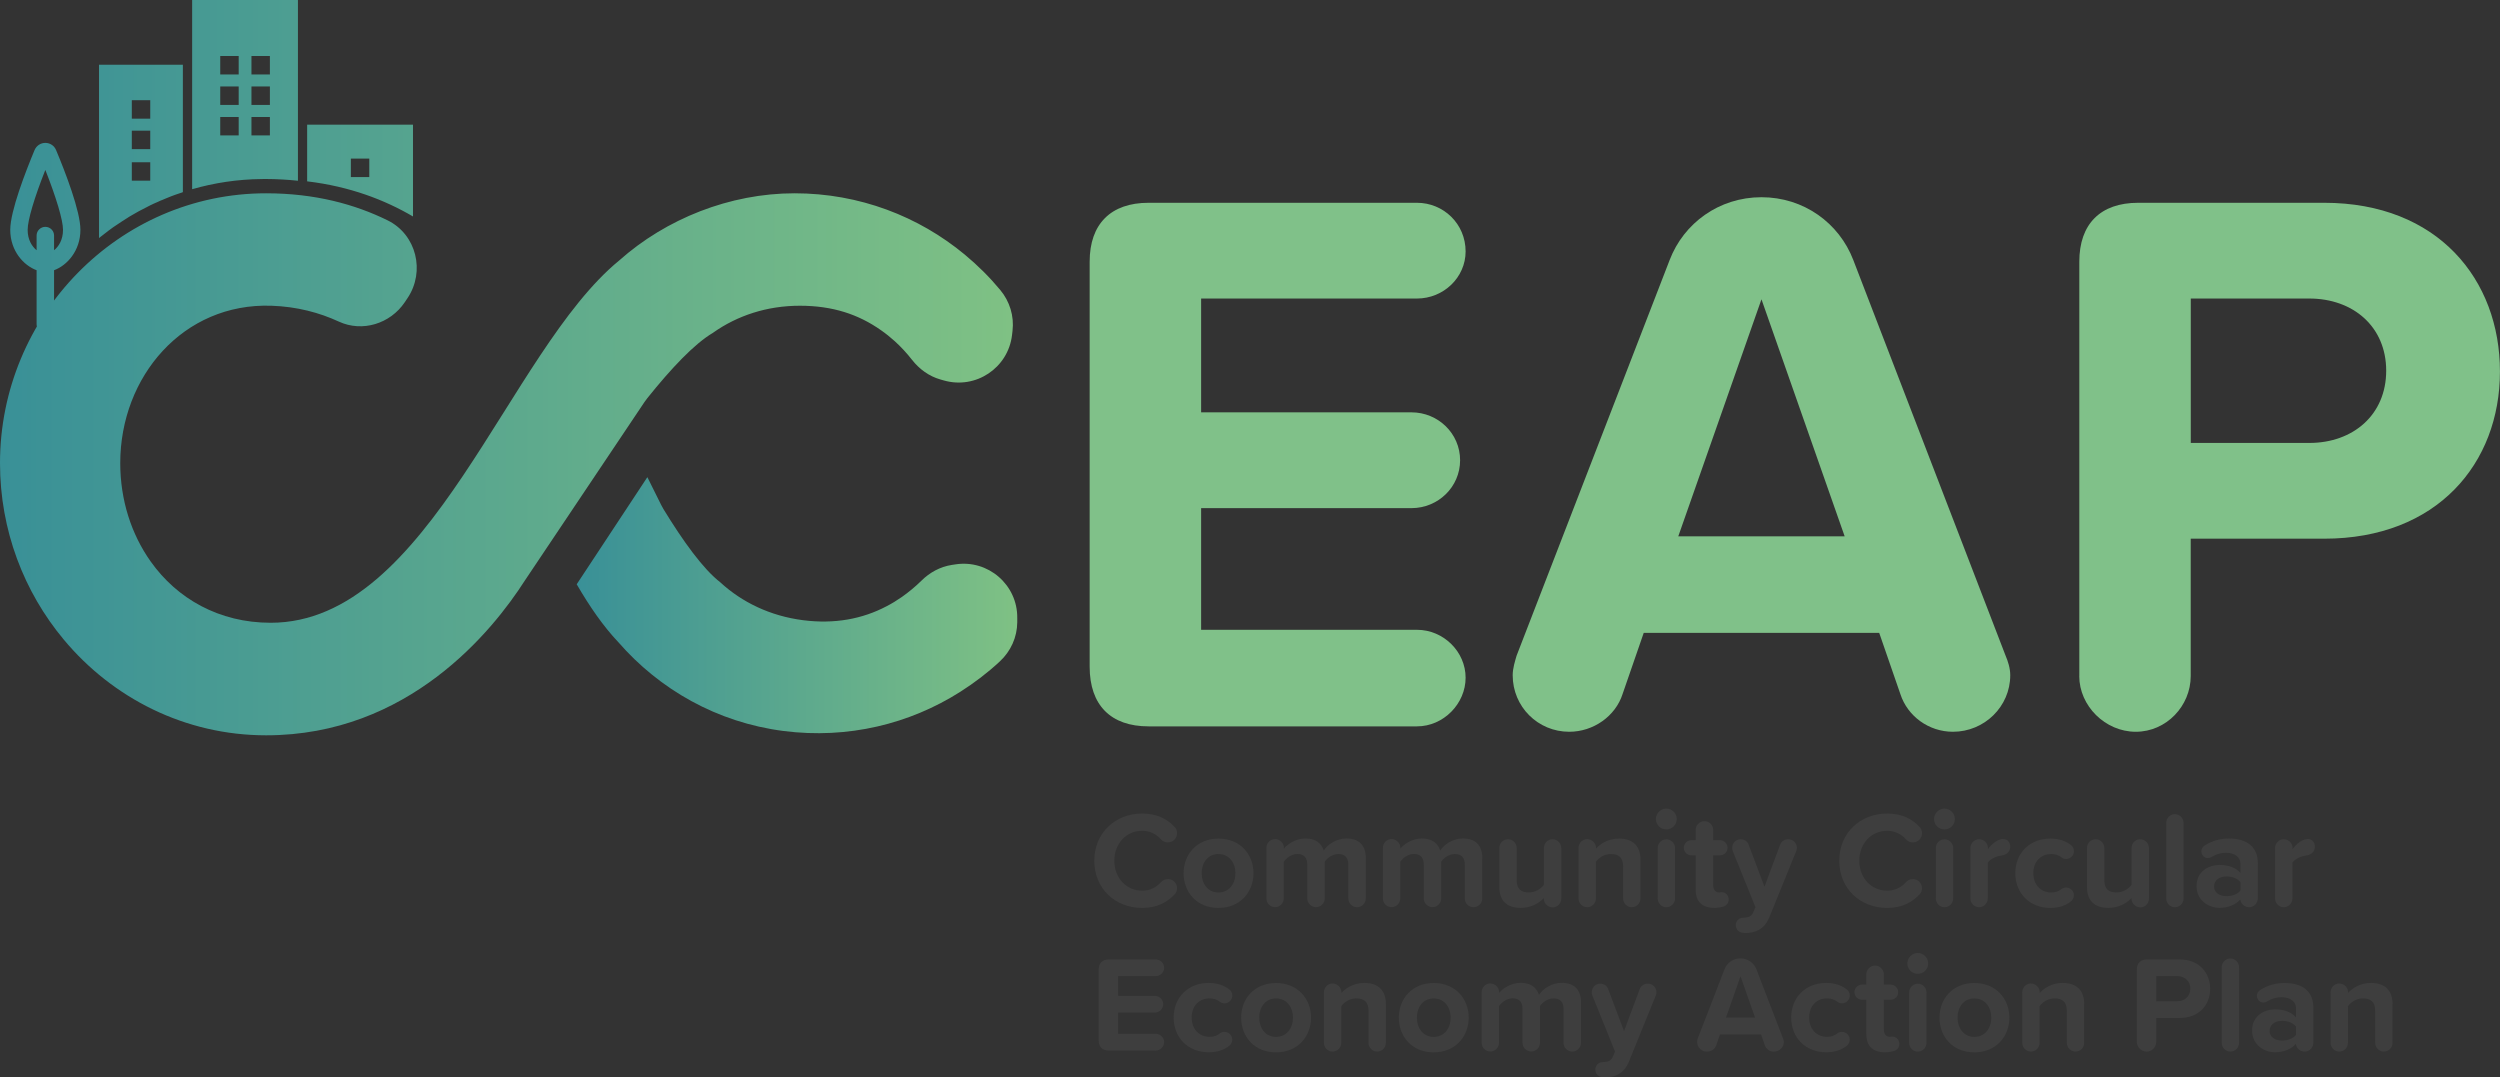 <?xml version="1.0" encoding="UTF-8"?>
<svg id="Layer_1" data-name="Layer 1" xmlns="http://www.w3.org/2000/svg" xmlns:xlink="http://www.w3.org/1999/xlink" viewBox="0 0 458.24 197.5">
  <rect x="0" y="0" width="458.24" height="197.5" fill="#333333" stroke="none"/>
  <defs>
    <style>
      .cls-1 {
        fill: #035c9f;
      }

      .cls-2 {
        fill: #fff;
      }

      .cls-3 {
        fill: #80c189;
      }

      .cls-4 {
        fill: #3e3e3e;
      }

      .cls-5 {
        fill: url(#New_Gradient_Swatch_1);
      }

      .cls-6 {
        fill: url(#New_Gradient_Swatch_1-2);
      }
    </style>
    <linearGradient id="New_Gradient_Swatch_1" data-name="New Gradient Swatch 1" x1="0" y1="67.39" x2="185.66" y2="67.39" gradientUnits="userSpaceOnUse">
      <stop offset="0" stop-color="#399097"/>
      <stop offset="1" stop-color="#7fc184"/>
    </linearGradient>
    <linearGradient id="New_Gradient_Swatch_1-2" data-name="New Gradient Swatch 1" x1="105.71" y1="110.92" x2="186.48" y2="110.92" xlink:href="#New_Gradient_Swatch_1"/>
  </defs>
  <polygon class="cls-1" points="171.18 103.75 171.2 103.75 171.18 103.72 171.18 103.75"/>
  <polygon class="cls-2" points="171.2 103.75 171.18 103.75 171.18 103.72 171.2 103.75"/>
  <path class="cls-5" d="m40.37,21.44h3.38v3.38h-3.38v-3.38Zm5.72,0h3.38v3.38h-3.38v-3.38Zm-5.72-5.59h3.38v3.38h-3.38v-3.38Zm5.72,0h3.38v3.38h-3.38v-3.38Zm-5.72-5.58h3.38v3.38h-3.38v-3.38Zm5.72,0h3.38v3.38h-3.38v-3.38ZM35.22,0v34.68c4.04-1.16,8.31-1.82,12.72-1.86.19-.01.38-.01.57-.01h.27c2.01.01,3.96.12,5.83.32V0h-19.4Zm78.28,47.74c-20.47,16.76-34.65,66.41-63.89,66.41-9.45,0-17.17-4.42-21.99-11.23-3.56-5.01-5.58-11.29-5.58-18.03,0-15.87,11.55-29.4,27.71-28.85,4.69.16,8.79,1.26,12.36,2.91,4.3,1.99,9.43.39,12.08-3.55l.51-.76c3.28-4.89,1.63-11.65-3.65-14.25-5.97-2.94-13.32-4.96-22.27-4.96C21.74,35.43,0,57.87,0,84.89c0,12.31,4.4,23.62,11.7,32.36,8.93,10.7,22.2,17.53,37.08,17.53,26.09,0,41.49-19.11,47.41-28.35l21.92-32.71c.16-.24.34-.48.52-.71,4.33-5.41,8.64-10.01,12.08-12.02l.03-.03c4.4-3.1,9.82-4.92,15.87-4.92s10.76,1.6,14.86,4.48c.88.61,1.74,1.3,2.57,2.05,1.13,1.03,2.18,2.17,3.15,3.41,1.33,1.69,3.1,2.98,5.16,3.57l.63.18c5.85,1.69,11.81-2.27,12.52-8.31l.09-.77c.32-2.71-.51-5.42-2.26-7.51-1.96-2.36-4.14-4.52-6.49-6.47-8.44-7-19.31-11.24-31.2-11.24s-23.56,4.68-32.14,12.31M5.07,42.12c0-1.76,1.21-5.85,3.24-10.97,2.02,5.12,3.24,9.22,3.24,10.97,0,1.87-.81,3.07-1.64,3.75v-2.7c0-.88-.72-1.59-1.6-1.59s-1.6.72-1.6,1.59v2.7c-.83-.69-1.64-1.88-1.64-3.75m1.27-14.62c-1.66,3.99-4.46,11.2-4.46,14.62,0,3.88,2.47,6.55,4.83,7.41v9.92c0,.89.72,1.6,1.6,1.6s1.6-.71,1.6-1.6v-9.92c2.36-.86,4.83-3.54,4.83-7.41,0-3.42-2.79-10.63-4.46-14.61-.33-.8-1.1-1.32-1.97-1.32s-1.63.52-1.97,1.31m17.82,2.24h3.38v3.38h-3.38v-3.38Zm0-5.79h3.38v3.38h-3.38v-3.38Zm0-5.58h3.38v3.38h-3.38v-3.38Zm-6.01-6.5v31.76c.57-.46,1.15-.91,1.74-1.35.28-.22.58-.42.86-.63.51-.35,1.02-.7,1.53-1.02.39-.26.79-.52,1.19-.76.05-.03.1-.07.14-.1.53-.32,1.06-.62,1.6-.92.08-.05.17-.09.25-.14l2.07-1.07c.47-.23.94-.45,1.43-.65.28-.14.57-.27.88-.38.25-.11.49-.21.74-.31.54-.23,1.08-.43,1.63-.63.35-.12.71-.25,1.07-.36.08-.04.17-.07.24-.09V11.87h-15.39Zm46.16,17.2h3.38v3.38h-3.38v-3.38Zm-8.01-6.22v10.39c7.8.93,14.2,3.39,19.4,6.44v-16.83h-19.4Z"/>
  <path class="cls-6" d="m105.71,107.1c2.37,4.08,4.87,7.7,7.61,10.59,7.54,8.67,18.09,14.73,30.31,16.3,11.8,1.51,23.12-1.3,32.38-7.18,2.58-1.64,5.03-3.5,7.26-5.58,2.01-1.86,3.17-4.45,3.19-7.17v-.77c.08-6.08-5.34-10.78-11.35-9.84l-.66.1c-2.12.33-4.04,1.38-5.57,2.9-1.12,1.1-2.32,2.09-3.57,2.97-.92.64-1.86,1.22-2.8,1.7-4.43,2.34-9.55,3.3-15.31,2.56-6.01-.77-11.15-3.27-15.12-6.89l-.02-.03c-3.16-2.43-6.85-7.55-10.46-13.46-.15-.26-.3-.52-.42-.77l-2.52-5.07-12.96,19.65Z"/>
  <polygon class="cls-2" points="312.17 111.8 312.15 111.8 312.15 111.77 312.17 111.8"/>
  <g>
    <path class="cls-3" d="m199.73,122.19V47.96c0-6.91,3.88-10.79,10.79-10.79h49.2c4.89,0,8.92,3.88,8.92,8.92,0,4.75-4.03,8.63-8.92,8.63h-39.56v20.86h38.55c4.89,0,8.92,3.88,8.92,8.78s-4.03,8.78-8.92,8.78h-38.55v22.3h39.56c4.89,0,8.92,4.03,8.92,8.78s-4.03,8.92-8.92,8.92h-49.2c-6.91,0-10.79-3.88-10.79-10.93Z"/>
    <path class="cls-3" d="m368.47,123.77c0,5.75-4.75,10.36-10.5,10.36-4.46,0-8.34-2.88-9.64-6.91l-3.88-11.22h-43.16l-3.88,11.22c-1.29,4.03-5.32,6.91-9.78,6.91-5.75,0-10.36-4.6-10.36-10.36,0-1.29.43-2.59.72-3.6l28.05-72.51c2.59-6.76,9.06-11.51,16.83-11.51s14.24,4.75,16.83,11.51l27.91,72.51c.43,1.01.86,2.3.86,3.6Zm-30.35-25.46l-15.25-43.45-15.25,43.45h30.5Z"/>
    <path class="cls-3" d="m381.13,123.92V47.96c0-6.91,3.88-10.79,10.79-10.79h34.09c20.86,0,32.22,14.1,32.22,30.93s-11.51,30.64-32.22,30.64h-24.46v25.18c0,5.47-4.46,10.21-10.07,10.21s-10.36-4.75-10.36-10.21Zm42.15-69.2h-21.72v26.47h21.72c8.06,0,14.1-5.18,14.1-13.24s-6.04-13.23-14.1-13.23Z"/>
  </g>
  <g>
    <path class="cls-4" d="m200.58,157.77c0-5.14,3.89-8.65,8.77-8.65,2.76,0,4.64,1.03,5.97,2.48.28.28.43.7.43,1.13,0,.93-.75,1.68-1.68,1.68-.5,0-.95-.2-1.28-.58-.83-.93-2.03-1.55-3.43-1.55-2.91,0-5.11,2.33-5.11,5.49s2.21,5.49,5.11,5.49c1.4,0,2.61-.6,3.46-1.58.3-.33.75-.55,1.25-.55.93,0,1.68.75,1.68,1.68,0,.43-.15.83-.43,1.1-1.33,1.45-3.21,2.51-5.97,2.51-4.89,0-8.77-3.51-8.77-8.65Z"/>
    <path class="cls-4" d="m216.95,160.05c0-3.43,2.41-6.34,6.39-6.34s6.42,2.91,6.42,6.34-2.41,6.37-6.42,6.37-6.39-2.91-6.39-6.37Zm9.5,0c0-1.88-1.13-3.51-3.11-3.51s-3.08,1.63-3.08,3.51,1.1,3.54,3.08,3.54,3.11-1.63,3.11-3.54Z"/>
    <path class="cls-4" d="m250.34,157.37v7.32c0,.88-.73,1.6-1.6,1.6s-1.6-.73-1.6-1.6v-6.22c0-1.13-.5-1.93-1.81-1.93-1.13,0-2.06.75-2.51,1.4v6.74c0,.88-.73,1.6-1.6,1.6s-1.6-.73-1.6-1.6v-6.22c0-1.13-.5-1.93-1.8-1.93-1.1,0-2.03.75-2.51,1.43v6.72c0,.88-.73,1.6-1.58,1.6-.9,0-1.6-.73-1.6-1.6v-9.25c0-.9.7-1.63,1.58-1.63s1.63.73,1.63,1.63v.12c.53-.73,2.11-1.86,3.94-1.86s2.91.83,3.36,2.21c.7-1.1,2.31-2.21,4.16-2.21,2.23,0,3.56,1.18,3.56,3.66Z"/>
    <path class="cls-4" d="m271.69,157.37v7.32c0,.88-.73,1.6-1.6,1.6s-1.6-.73-1.6-1.6v-6.22c0-1.13-.5-1.93-1.81-1.93-1.13,0-2.06.75-2.51,1.4v6.74c0,.88-.73,1.6-1.6,1.6s-1.6-.73-1.6-1.6v-6.22c0-1.13-.5-1.93-1.8-1.93-1.1,0-2.03.75-2.51,1.43v6.72c0,.88-.73,1.6-1.58,1.6-.9,0-1.6-.73-1.6-1.6v-9.25c0-.9.7-1.63,1.58-1.63s1.63.73,1.63,1.63v.12c.53-.73,2.11-1.86,3.94-1.86s2.91.83,3.36,2.21c.7-1.1,2.31-2.21,4.16-2.21,2.23,0,3.56,1.18,3.56,3.66Z"/>
    <path class="cls-4" d="m286.18,155.44v9.25c0,.9-.7,1.63-1.58,1.63s-1.63-.73-1.63-1.63v-.08c-.83.9-2.26,1.8-4.24,1.8-2.66,0-3.91-1.45-3.91-3.81v-7.17c0-.88.7-1.6,1.6-1.6.85,0,1.58.73,1.58,1.6v5.92c0,1.68.88,2.23,2.23,2.23,1.23,0,2.21-.68,2.76-1.38v-6.77c0-.88.7-1.6,1.58-1.6s1.6.73,1.6,1.6Z"/>
    <path class="cls-4" d="m300.69,157.57v7.12c0,.88-.7,1.6-1.6,1.6-.85,0-1.58-.73-1.58-1.6v-5.89c0-1.68-.88-2.26-2.23-2.26-1.25,0-2.23.7-2.76,1.43v6.72c0,.88-.73,1.6-1.58,1.6-.9,0-1.6-.73-1.6-1.6v-9.25c0-.9.7-1.63,1.58-1.63s1.63.73,1.63,1.63v.1c.78-.88,2.23-1.83,4.21-1.83,2.66,0,3.94,1.5,3.94,3.86Z"/>
    <path class="cls-4" d="m303.52,150.12c0-1.05.88-1.91,1.91-1.91s1.91.85,1.91,1.91-.85,1.91-1.91,1.91-1.91-.85-1.91-1.91Zm.33,14.57v-9.25c0-.88.7-1.6,1.6-1.6.85,0,1.58.73,1.58,1.6v9.25c0,.88-.73,1.6-1.6,1.6s-1.58-.73-1.58-1.6Z"/>
    <path class="cls-4" d="m316.85,164.91c0,.63-.4,1.08-.95,1.25-.43.15-.98.25-1.66.25-2.23,0-3.43-1.15-3.43-3.31v-6.32h-.78c-.78,0-1.4-.63-1.4-1.38s.63-1.4,1.4-1.4h.78v-1.88c0-.88.73-1.6,1.63-1.6.85,0,1.58.73,1.58,1.6v1.88h1.25c.75,0,1.38.63,1.38,1.4s-.63,1.38-1.38,1.38h-1.25v5.47c0,.75.38,1.33,1.08,1.33.23,0,.38-.05.53-.05.75.05,1.23.63,1.23,1.38Z"/>
    <path class="cls-4" d="m319.51,168.22c.05,0,.1-.02.15-.02.83-.03,1.35-.23,1.66-.88l.45-1.03-4.16-10.3c-.08-.18-.1-.38-.1-.58,0-.88.68-1.58,1.55-1.58.65,0,1.25.38,1.45.98l2.91,7.72,2.88-7.72c.23-.6.83-.98,1.48-.98.9,0,1.58.7,1.58,1.58,0,.2-.05.43-.12.6l-4.91,12.08c-.9,2.26-2.58,2.91-4.39,2.93-.1,0-.23,0-.35-.03-.85-.03-1.43-.65-1.43-1.43s.63-1.33,1.35-1.35Z"/>
    <path class="cls-4" d="m337.13,157.77c0-5.14,3.89-8.65,8.77-8.65,2.76,0,4.64,1.03,5.97,2.48.28.28.43.7.43,1.13,0,.93-.75,1.68-1.68,1.68-.5,0-.95-.2-1.28-.58-.83-.93-2.03-1.55-3.43-1.55-2.91,0-5.11,2.33-5.11,5.49s2.21,5.49,5.11,5.49c1.4,0,2.61-.6,3.46-1.58.3-.33.75-.55,1.25-.55.93,0,1.68.75,1.68,1.68,0,.43-.15.83-.43,1.1-1.33,1.45-3.21,2.51-5.97,2.51-4.89,0-8.77-3.51-8.77-8.65Z"/>
    <path class="cls-4" d="m354.5,150.12c0-1.05.88-1.91,1.91-1.91s1.91.85,1.91,1.91-.85,1.91-1.91,1.91-1.91-.85-1.91-1.91Zm.33,14.57v-9.25c0-.88.7-1.6,1.6-1.6.85,0,1.58.73,1.58,1.6v9.25c0,.88-.73,1.6-1.6,1.6s-1.58-.73-1.58-1.6Z"/>
    <path class="cls-4" d="m368.46,155.21c0,.78-.5,1.43-1.5,1.58-.83.1-2.08.55-2.61,1.33v6.57c0,.88-.73,1.6-1.58,1.6-.9,0-1.6-.73-1.6-1.6v-9.23c0-.9.7-1.63,1.58-1.63s1.63.7,1.63,1.6l-.02.23c.53-.73,1.25-1.4,1.98-1.68.3-.13.53-.2.8-.2.85,0,1.33.65,1.33,1.43Z"/>
    <path class="cls-4" d="m375.83,153.71c1.61,0,2.78.45,3.69,1.13.38.25.63.7.63,1.18,0,.78-.65,1.43-1.43,1.43-.33,0-.6-.1-.83-.28-.55-.43-1.18-.63-1.91-.63-1.93,0-3.28,1.4-3.28,3.51s1.35,3.54,3.28,3.54c.73,0,1.35-.2,1.88-.63.23-.17.53-.28.83-.28.8,0,1.45.63,1.45,1.43,0,.48-.25.93-.63,1.18-.9.68-2.08,1.13-3.69,1.13-3.74,0-6.42-2.63-6.42-6.37s2.68-6.34,6.42-6.34Z"/>
    <path class="cls-4" d="m393.9,155.44v9.25c0,.9-.7,1.63-1.58,1.63s-1.63-.73-1.63-1.63v-.08c-.83.9-2.26,1.8-4.24,1.8-2.66,0-3.91-1.45-3.91-3.81v-7.17c0-.88.7-1.6,1.6-1.6.85,0,1.58.73,1.58,1.6v5.92c0,1.68.88,2.23,2.23,2.23,1.23,0,2.21-.68,2.76-1.38v-6.77c0-.88.7-1.6,1.58-1.6s1.6.73,1.6,1.6Z"/>
    <path class="cls-4" d="m397.06,164.69v-13.86c0-.88.7-1.6,1.6-1.6.85,0,1.58.73,1.58,1.6v13.86c0,.88-.73,1.6-1.58,1.6-.9,0-1.6-.73-1.6-1.6Z"/>
    <path class="cls-4" d="m413.85,158.29v6.34c0,.9-.7,1.66-1.6,1.66-.8,0-1.5-.6-1.61-1.43-.8.95-2.23,1.55-3.81,1.55-1.93,0-4.21-1.3-4.21-4.01s2.28-3.86,4.21-3.86c1.6,0,3.03.5,3.84,1.48v-1.68c0-1.23-1.05-2.03-2.66-2.03-.95,0-1.8.25-2.68.8-.18.1-.4.17-.63.17-.65,0-1.2-.55-1.2-1.23,0-.45.25-.85.58-1.05,1.38-.9,2.93-1.3,4.49-1.3,2.76,0,5.29,1.1,5.29,4.59Zm-3.18,4.91v-1.5c-.53-.7-1.53-1.05-2.56-1.05-1.25,0-2.28.65-2.28,1.83s1.03,1.78,2.28,1.78c1.03,0,2.03-.35,2.56-1.05Z"/>
    <path class="cls-4" d="m424.3,155.21c0,.78-.5,1.43-1.5,1.58-.83.1-2.08.55-2.61,1.33v6.57c0,.88-.73,1.6-1.58,1.6-.9,0-1.6-.73-1.6-1.6v-9.23c0-.9.7-1.63,1.58-1.63s1.63.7,1.63,1.6l-.02.23c.53-.73,1.25-1.4,1.98-1.68.3-.13.53-.2.8-.2.85,0,1.33.65,1.33,1.43Z"/>
  </g>
  <g>
    <path class="cls-4" d="m201.38,190.68v-12.94c0-1.2.68-1.88,1.88-1.88h8.57c.85,0,1.55.68,1.55,1.55,0,.83-.7,1.5-1.55,1.5h-6.89v3.63h6.72c.85,0,1.55.68,1.55,1.53s-.7,1.53-1.55,1.53h-6.72v3.89h6.89c.85,0,1.55.7,1.55,1.53s-.7,1.55-1.55,1.55h-8.57c-1.2,0-1.88-.68-1.88-1.91Z"/>
    <path class="cls-4" d="m221.56,180.17c1.61,0,2.78.45,3.69,1.13.38.25.63.7.63,1.18,0,.78-.65,1.43-1.43,1.43-.33,0-.6-.1-.83-.28-.55-.43-1.18-.63-1.91-.63-1.93,0-3.28,1.4-3.28,3.51s1.35,3.54,3.28,3.54c.73,0,1.35-.2,1.88-.63.23-.17.53-.28.83-.28.8,0,1.45.63,1.45,1.43,0,.48-.25.93-.63,1.18-.9.68-2.08,1.13-3.69,1.13-3.74,0-6.42-2.63-6.42-6.37s2.68-6.34,6.42-6.34Z"/>
    <path class="cls-4" d="m227.5,186.52c0-3.43,2.41-6.34,6.39-6.34s6.42,2.91,6.42,6.34-2.41,6.37-6.42,6.37-6.39-2.91-6.39-6.37Zm9.5,0c0-1.88-1.13-3.51-3.11-3.51s-3.08,1.63-3.08,3.51,1.1,3.54,3.08,3.54,3.11-1.63,3.11-3.54Z"/>
    <path class="cls-4" d="m254.02,184.03v7.12c0,.88-.7,1.6-1.6,1.6-.85,0-1.58-.73-1.58-1.6v-5.89c0-1.68-.88-2.26-2.23-2.26-1.25,0-2.23.7-2.76,1.43v6.72c0,.88-.73,1.6-1.58,1.6-.9,0-1.6-.73-1.6-1.6v-9.25c0-.9.7-1.63,1.58-1.63s1.63.73,1.63,1.63v.1c.78-.88,2.23-1.83,4.21-1.83,2.66,0,3.94,1.5,3.94,3.86Z"/>
    <path class="cls-4" d="m256.4,186.52c0-3.43,2.41-6.34,6.39-6.34s6.42,2.91,6.42,6.34-2.41,6.37-6.42,6.37-6.39-2.91-6.39-6.37Zm9.5,0c0-1.88-1.13-3.51-3.11-3.51s-3.08,1.63-3.08,3.51,1.1,3.54,3.08,3.54,3.11-1.63,3.11-3.54Z"/>
    <path class="cls-4" d="m289.79,183.83v7.32c0,.88-.73,1.6-1.6,1.6s-1.6-.73-1.6-1.6v-6.22c0-1.13-.5-1.93-1.81-1.93-1.13,0-2.06.75-2.51,1.4v6.74c0,.88-.73,1.6-1.6,1.6s-1.6-.73-1.6-1.6v-6.22c0-1.13-.5-1.93-1.8-1.93-1.1,0-2.03.75-2.51,1.43v6.72c0,.88-.73,1.6-1.58,1.6-.9,0-1.6-.73-1.6-1.6v-9.25c0-.9.7-1.63,1.58-1.63s1.63.73,1.63,1.63v.12c.53-.73,2.11-1.86,3.94-1.86s2.91.83,3.36,2.21c.7-1.1,2.31-2.21,4.16-2.21,2.23,0,3.56,1.18,3.56,3.66Z"/>
    <path class="cls-4" d="m293.77,194.69c.05,0,.1-.02.15-.02.83-.03,1.35-.23,1.66-.88l.45-1.03-4.16-10.3c-.08-.18-.1-.38-.1-.58,0-.88.68-1.58,1.55-1.58.65,0,1.25.38,1.45.98l2.91,7.72,2.88-7.72c.23-.6.83-.98,1.48-.98.9,0,1.58.7,1.58,1.58,0,.2-.05.43-.12.6l-4.91,12.08c-.9,2.26-2.58,2.91-4.39,2.93-.1,0-.23,0-.35-.03-.85-.03-1.43-.65-1.43-1.43s.63-1.33,1.35-1.35Z"/>
    <path class="cls-4" d="m326.98,190.95c0,1-.83,1.81-1.83,1.81-.78,0-1.45-.5-1.68-1.2l-.68-1.96h-7.52l-.68,1.96c-.23.7-.93,1.2-1.71,1.2-1,0-1.8-.8-1.8-1.81,0-.23.08-.45.12-.63l4.89-12.64c.45-1.18,1.58-2.01,2.93-2.01s2.48.83,2.93,2.01l4.86,12.64c.08.17.15.4.15.63Zm-5.29-4.44l-2.66-7.57-2.66,7.57h5.31Z"/>
    <path class="cls-4" d="m334.75,180.17c1.6,0,2.78.45,3.68,1.13.38.25.63.7.63,1.18,0,.78-.65,1.43-1.43,1.43-.33,0-.6-.1-.83-.28-.55-.43-1.18-.63-1.91-.63-1.93,0-3.28,1.4-3.28,3.51s1.35,3.54,3.28,3.54c.73,0,1.35-.2,1.88-.63.23-.17.53-.28.83-.28.8,0,1.45.63,1.45,1.43,0,.48-.25.93-.63,1.18-.9.68-2.08,1.13-3.68,1.13-3.74,0-6.42-2.63-6.42-6.37s2.68-6.34,6.42-6.34Z"/>
    <path class="cls-4" d="m348.13,191.38c0,.63-.4,1.08-.95,1.25-.43.15-.98.25-1.66.25-2.23,0-3.43-1.15-3.43-3.31v-6.32h-.78c-.78,0-1.4-.63-1.4-1.38s.63-1.4,1.4-1.4h.78v-1.88c0-.88.73-1.6,1.63-1.6.85,0,1.58.73,1.58,1.6v1.88h1.25c.75,0,1.38.63,1.38,1.4s-.63,1.38-1.38,1.38h-1.25v5.47c0,.75.38,1.33,1.08,1.33.23,0,.38-.05.53-.05.75.05,1.23.63,1.23,1.38Z"/>
    <path class="cls-4" d="m349.61,176.59c0-1.05.88-1.91,1.91-1.91s1.91.85,1.91,1.91-.85,1.91-1.91,1.91-1.91-.85-1.91-1.91Zm.33,14.57v-9.25c0-.88.7-1.6,1.6-1.6.85,0,1.58.73,1.58,1.6v9.25c0,.88-.73,1.6-1.6,1.6s-1.58-.73-1.58-1.6Z"/>
    <path class="cls-4" d="m355.5,186.52c0-3.43,2.41-6.34,6.39-6.34s6.42,2.91,6.42,6.34-2.41,6.37-6.42,6.37-6.39-2.91-6.39-6.37Zm9.5,0c0-1.88-1.13-3.51-3.11-3.51s-3.08,1.63-3.08,3.51,1.1,3.54,3.08,3.54,3.11-1.63,3.11-3.54Z"/>
    <path class="cls-4" d="m382.02,184.03v7.12c0,.88-.7,1.6-1.6,1.6-.85,0-1.58-.73-1.58-1.6v-5.89c0-1.68-.88-2.26-2.23-2.26-1.25,0-2.23.7-2.76,1.43v6.72c0,.88-.73,1.6-1.58,1.6-.9,0-1.6-.73-1.6-1.6v-9.25c0-.9.7-1.63,1.58-1.63s1.63.73,1.63,1.63v.1c.78-.88,2.23-1.83,4.21-1.83,2.66,0,3.94,1.5,3.94,3.86Z"/>
    <path class="cls-4" d="m391.67,190.98v-13.24c0-1.2.68-1.88,1.88-1.88h5.94c3.63,0,5.62,2.46,5.62,5.39s-2,5.34-5.62,5.34h-4.26v4.39c0,.95-.78,1.78-1.75,1.78s-1.81-.83-1.81-1.78Zm7.35-12.06h-3.79v4.61h3.79c1.4,0,2.46-.9,2.46-2.31s-1.05-2.31-2.46-2.31Z"/>
    <path class="cls-4" d="m407.23,191.15v-13.86c0-.88.7-1.6,1.6-1.6.85,0,1.58.73,1.58,1.6v13.86c0,.88-.73,1.6-1.58,1.6-.9,0-1.6-.73-1.6-1.6Z"/>
    <path class="cls-4" d="m424.03,184.76v6.34c0,.9-.7,1.66-1.61,1.66-.8,0-1.5-.6-1.6-1.43-.8.95-2.23,1.55-3.81,1.55-1.93,0-4.21-1.3-4.21-4.01s2.28-3.86,4.21-3.86c1.6,0,3.03.5,3.84,1.48v-1.68c0-1.23-1.05-2.03-2.66-2.03-.95,0-1.8.25-2.68.8-.18.1-.4.18-.63.18-.65,0-1.2-.55-1.2-1.23,0-.45.25-.85.58-1.05,1.38-.9,2.93-1.3,4.49-1.3,2.76,0,5.29,1.1,5.29,4.59Zm-3.18,4.91v-1.5c-.53-.7-1.53-1.05-2.56-1.05-1.25,0-2.28.65-2.28,1.83s1.03,1.78,2.28,1.78c1.03,0,2.03-.35,2.56-1.05Z"/>
    <path class="cls-4" d="m438.54,184.03v7.12c0,.88-.7,1.6-1.6,1.6-.85,0-1.58-.73-1.58-1.6v-5.89c0-1.68-.88-2.26-2.23-2.26-1.25,0-2.23.7-2.76,1.43v6.72c0,.88-.73,1.6-1.58,1.6-.9,0-1.6-.73-1.6-1.6v-9.25c0-.9.7-1.63,1.58-1.63s1.63.73,1.63,1.63v.1c.78-.88,2.23-1.83,4.21-1.83,2.66,0,3.94,1.5,3.94,3.86Z"/>
  </g>
</svg>